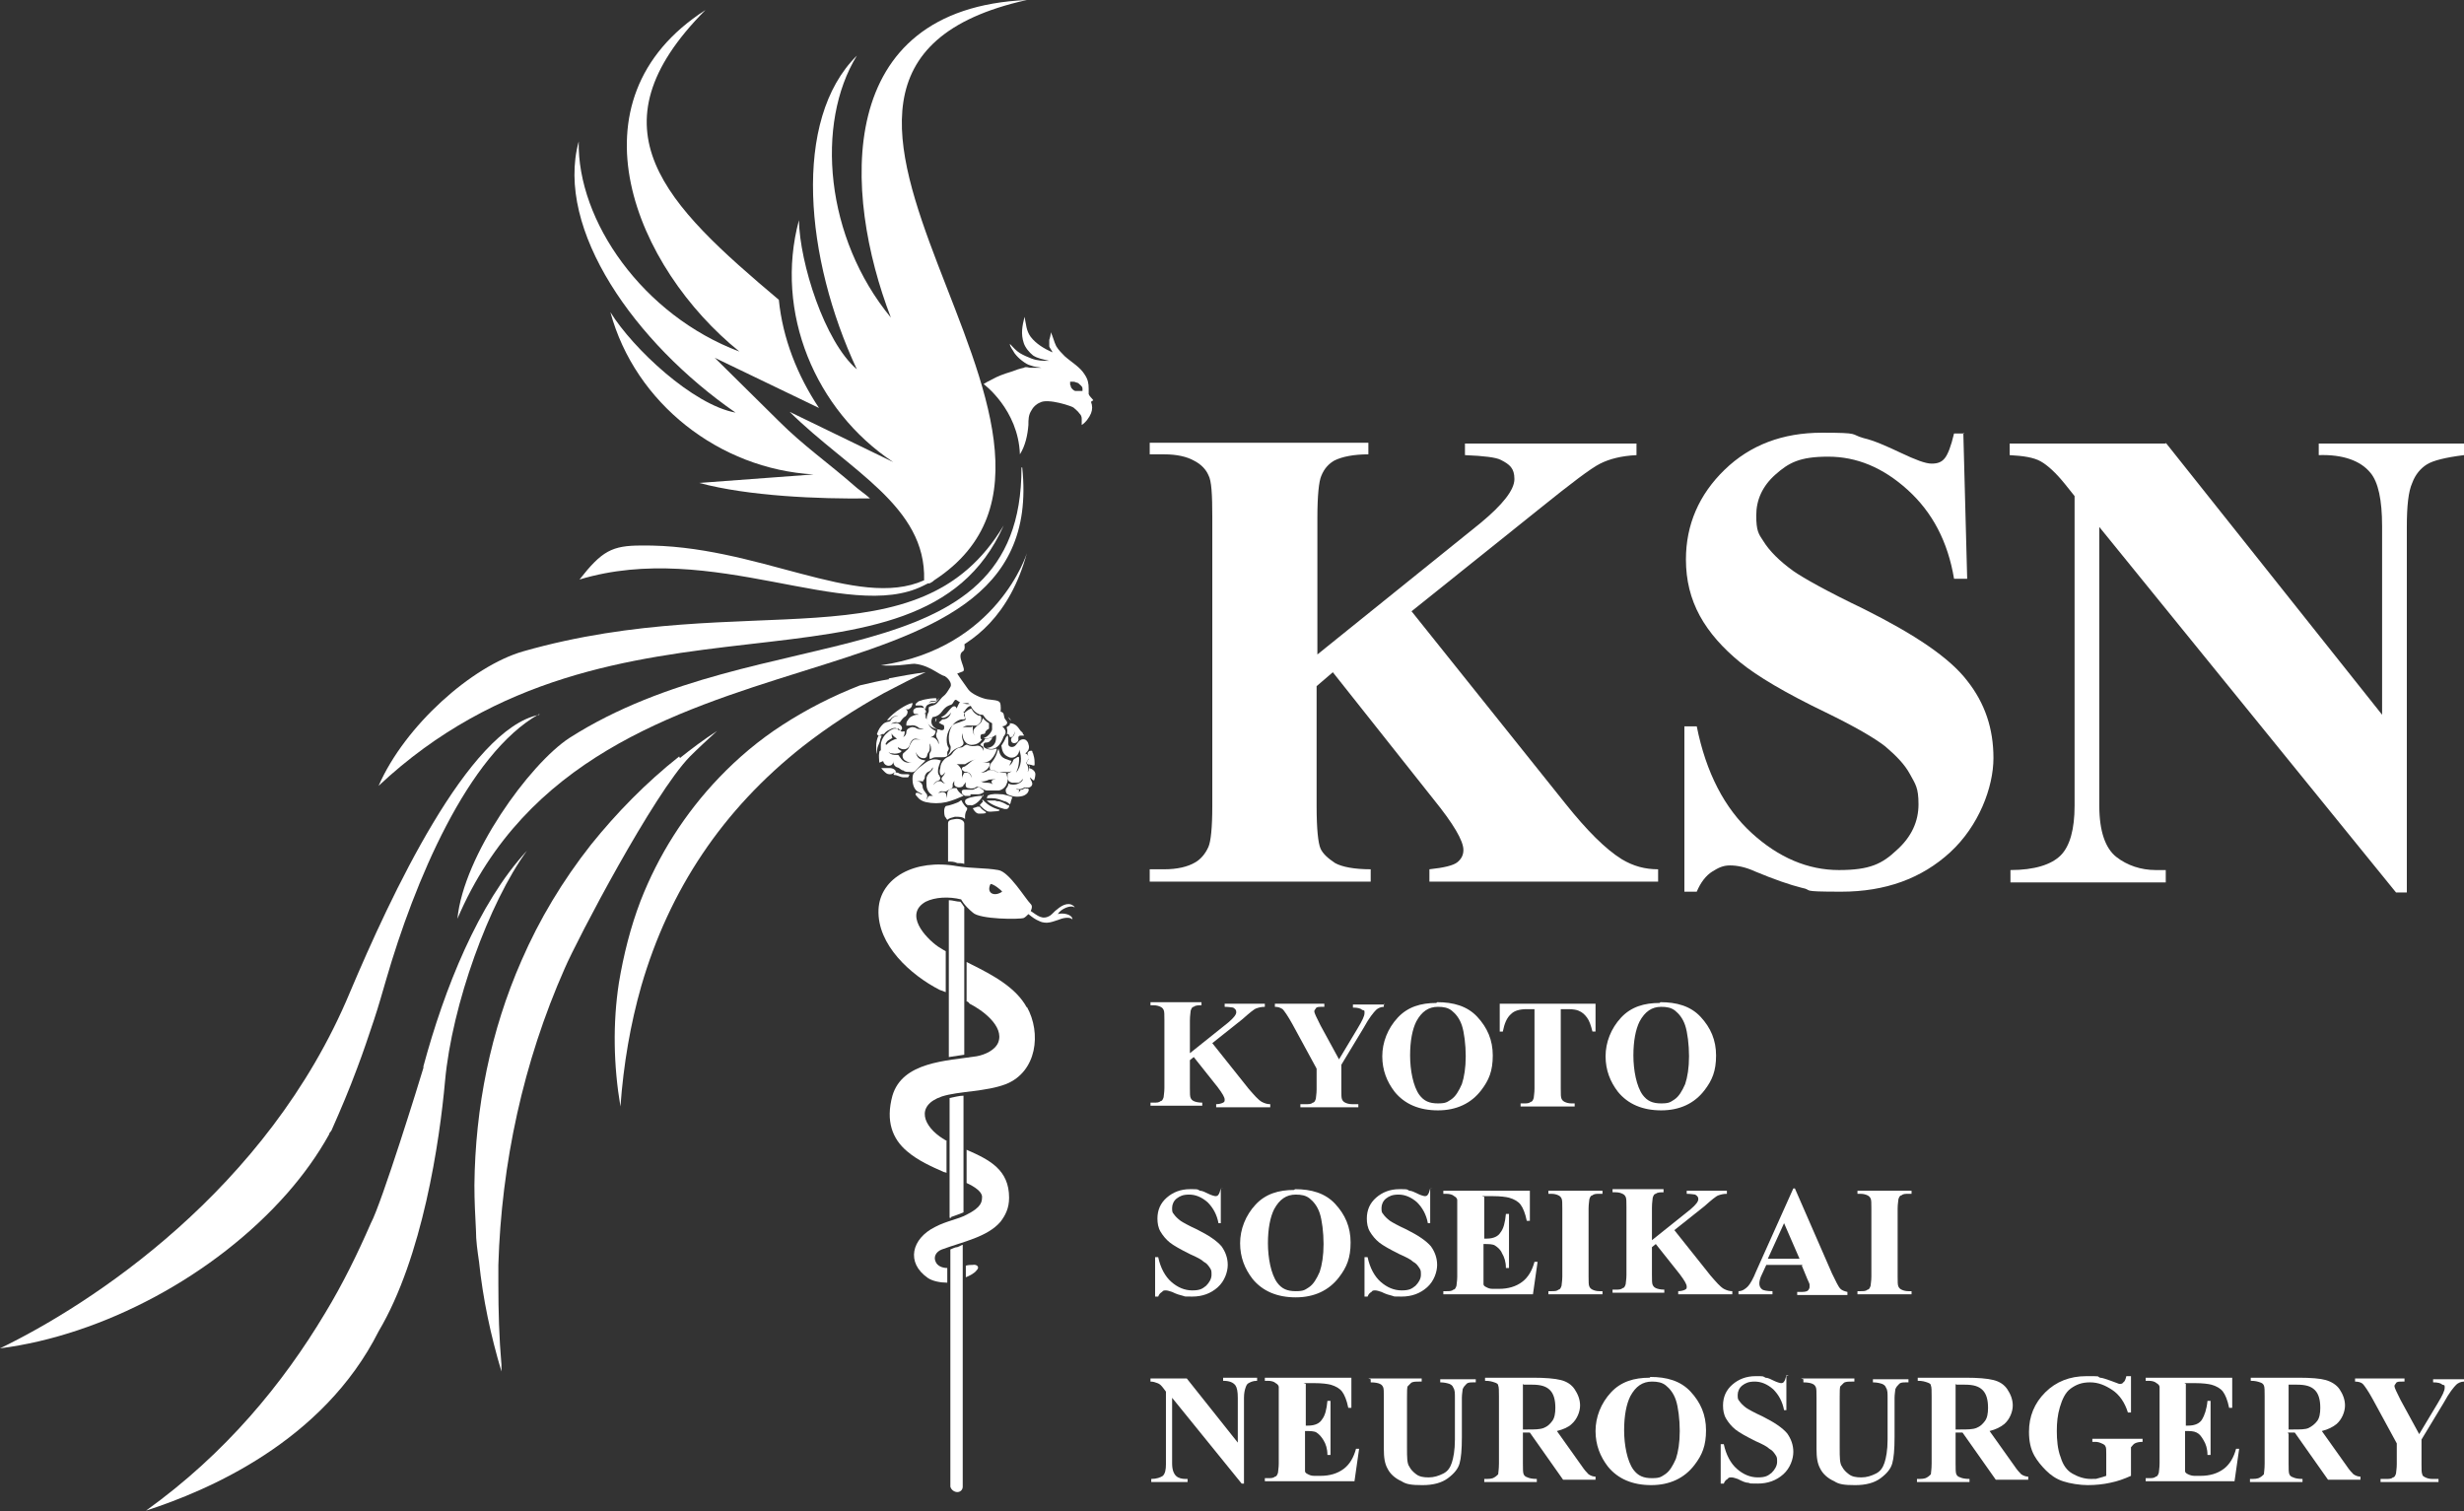 <?xml version="1.0" encoding="UTF-8"?>
<svg id="_レイヤー_2" xmlns="http://www.w3.org/2000/svg" version="1.1" viewBox="0 0 318.9 195.6">
  <rect x="0" y="0" width="318.9" height="195.6" fill="#333333" stroke="none"/>
  <!-- Generator: Adobe Illustrator 29.5.1, SVG Export Plug-In . SVG Version: 2.1.0 Build 141)  -->
  <defs>
    <style>
      .st0 {
        fill-rule: evenodd;
      }

      .st0, .st1 {
        fill: #fff;
      }
    </style>
  </defs>
  <g id="_レイヤー_1-2">
    <path class="st1" d="M182.6,79l20,25c2.8,3.5,5.2,5.9,7.3,7.2,1.5.9,3,1.3,4.7,1.3v1.6h-29.6v-1.6c1.9-.2,3.1-.5,3.6-.9s.8-.9.8-1.6c0-1.2-1.3-3.4-3.9-6.6l-13-16.4-2.1,1.8v15.5c0,3,.2,4.8.5,5.5.3.7,1,1.3,1.9,1.9.9.5,2.5.8,4.6.8v1.6h-28.6v-1.6h1.9c1.6,0,3-.3,4-.9.7-.4,1.3-1.1,1.7-2,.3-.7.5-2.4.5-5.3v-37.4c0-2.9-.1-4.7-.5-5.4-.3-.7-.9-1.4-1.9-1.9-.9-.5-2.2-.8-3.8-.8h-1.9v-1.5h28.3v1.5c-1.9,0-3.4.3-4.4.8-.7.4-1.3,1-1.7,2-.3.7-.5,2.5-.5,5.4v17.7l21.1-17c2.9-2.4,4.4-4.3,4.4-5.7s-.6-1.9-1.8-2.5c-.6-.3-2.1-.5-4.6-.6v-1.5h22.2v1.5c-2,.1-3.5.5-4.7,1.1s-3.7,2.5-7.8,5.8l-16.6,13.3h0Z"/>
    <path class="st1" d="M254.1,56l.5,18.9h-1.7c-.8-4.8-2.8-8.6-6-11.5-3.2-2.9-6.6-4.3-10.3-4.3s-5.1.8-6.8,2.3c-1.7,1.5-2.5,3.3-2.5,5.3s.3,2.4.9,3.3c.8,1.3,2.1,2.6,3.9,3.9,1.3.9,4.3,2.6,9.1,4.9,6.6,3.3,11.1,6.3,13.4,9.3,2.3,2.9,3.4,6.2,3.4,10s-1.9,8.8-5.6,12.2-8.4,5.1-14.1,5.1-3.5-.2-5.1-.5c-1.6-.4-3.6-1.1-6-2.1-1.3-.6-2.4-.8-3.3-.8s-1.5.3-2.3.8-1.5,1.4-2,2.6h-1.6v-21.4h1.6c1.2,6,3.6,10.6,7.1,13.8,3.5,3.2,7.3,4.8,11.3,4.8s5.6-.8,7.5-2.6c1.9-1.7,2.8-3.7,2.8-5.9s-.4-2.6-1.1-3.9c-.7-1.3-1.8-2.4-3.2-3.6-1.4-1.1-4-2.6-7.7-4.4-5.2-2.5-8.9-4.7-11.1-6.5s-4-3.8-5.2-6-1.8-4.6-1.8-7.3c0-4.5,1.7-8.4,5-11.6,3.3-3.2,7.5-4.8,12.6-4.8s3.6.2,5.4.7c1.3.3,2.9,1,4.8,1.9s3.2,1.4,4,1.4,1.3-.2,1.7-.7c.4-.5.8-1.5,1.2-3.2h1.3,0Z"/>
    <path class="st1" d="M280.3,57.3l28,35.2v-24.4c0-3.4-.5-5.7-1.5-6.9-1.3-1.6-3.6-2.4-6.7-2.3v-1.5h18.8v1.5c-2.4.3-4,.7-4.8,1.2-.8.5-1.5,1.3-1.9,2.4-.5,1.1-.7,3-.7,5.7v47.3h-1.4l-38.4-47.3v36.1c0,3.3.8,5.5,2.2,6.6s3.2,1.7,5.1,1.7h1.3v1.6h-20.1v-1.6c3.1,0,5.3-.7,6.5-1.9s1.8-3.4,1.8-6.4v-40.1l-1.2-1.5c-1.2-1.5-2.3-2.5-3.2-3-.9-.5-2.2-.7-4-.8v-1.5h20.2Z"/>
    <path class="st1" d="M156.9,135l4.7,5.9c.7.8,1.2,1.4,1.7,1.7.4.2.7.3,1.1.3v.4h-7v-.4c.4,0,.7-.1.9-.2s.2-.2.2-.4c0-.3-.3-.8-.9-1.6l-3.1-3.9-.5.4v3.6c0,.7,0,1.1.1,1.3s.2.3.4.4.6.2,1.1.2v.4h-6.7v-.4h.4c.4,0,.7,0,.9-.2.2,0,.3-.2.4-.5,0-.2.1-.6.1-1.2v-8.8c0-.7,0-1.1-.1-1.3s-.2-.3-.4-.4c-.2-.1-.5-.2-.9-.2h-.4v-.4h6.6v.4c-.4,0-.8,0-1,.2-.2,0-.3.2-.4.5,0,.2-.1.6-.1,1.3v4.2l5-4c.7-.6,1-1,1-1.3s-.1-.4-.4-.6c-.1,0-.5-.1-1.1-.1v-.4h5.2v.4c-.5,0-.8.1-1.1.2s-.9.6-1.8,1.4l-3.9,3.1h0Z"/>
    <path class="st1" d="M179.1,129.9v.4c-.4,0-.8.2-1,.4-.3.3-.9,1-1.6,2.3l-2.9,4.8v3.2c0,.7,0,1.1.1,1.3s.2.3.4.4c.2.1.5.2.9.2h.8v.4h-7.5v-.4h.7c.4,0,.7,0,.9-.2.2,0,.3-.2.4-.5,0-.2.1-.6.1-1.2v-2.7l-3.1-5.7c-.6-1.1-1.1-1.8-1.3-2-.3-.2-.6-.3-1-.3v-.4h6.4v.4h-.3c-.4,0-.7,0-.8.2s-.2.2-.2.4c0,.2.3.8.8,1.8l2.4,4.4,2.4-4c.6-1,.9-1.6.9-2s0-.3-.3-.4c-.2-.2-.6-.3-1.2-.3v-.4h4.1,0Z"/>
    <path class="st1" d="M186,129.7c2.1,0,3.9.5,5.2,1.9s2,3,2,5-.5,3.2-1.5,4.5c-1.3,1.7-3.2,2.6-5.6,2.6s-4.3-.8-5.6-2.4c-1-1.3-1.6-2.8-1.6-4.6s.7-3.6,2-5,3-1.9,5-1.9h0ZM186.1,130.3c-1.2,0-2.1.6-2.8,1.9-.5,1-.8,2.5-.8,4.4s.4,4,1.2,5.1c.6.8,1.3,1.1,2.4,1.1s1.2-.2,1.7-.5c.6-.4,1-1.1,1.4-2,.3-.9.5-2.1.5-3.6s-.2-3.1-.5-4-.8-1.5-1.3-1.9-1.1-.5-1.8-.5h0Z"/>
    <path class="st1" d="M206.5,129.9v3.6h-.4c-.2-.8-.4-1.4-.7-1.8-.3-.4-.6-.7-1.1-.9-.2-.1-.7-.2-1.3-.2h-1v10.3c0,.7,0,1.1.1,1.3s.2.3.4.4c.2.1.5.2.9.2h.4v.4h-7v-.4h.4c.4,0,.7,0,.9-.2.2,0,.3-.2.4-.5,0-.2.1-.6.1-1.2v-10.3h-1c-.9,0-1.6.2-2,.6-.6.5-.9,1.3-1.1,2.3h-.4v-3.6h12Z"/>
    <path class="st1" d="M214.9,129.7c2.1,0,3.9.5,5.2,1.9s2,3,2,5-.5,3.2-1.5,4.5c-1.3,1.7-3.2,2.6-5.6,2.6s-4.3-.8-5.6-2.4c-1-1.3-1.6-2.8-1.6-4.6s.7-3.6,2-5,3-1.9,5-1.9h0ZM215,130.3c-1.2,0-2.1.6-2.8,1.9-.5,1-.8,2.5-.8,4.4s.4,4,1.2,5.1c.6.8,1.3,1.1,2.4,1.1s1.2-.2,1.7-.5c.6-.4,1-1.1,1.4-2,.3-.9.5-2.1.5-3.6s-.2-3.1-.5-4-.8-1.5-1.3-1.9-1.1-.5-1.8-.5h0Z"/>
    <path class="st1" d="M158,153.8v4.5c.1,0-.3,0-.3,0-.2-1.1-.7-2-1.4-2.7-.8-.7-1.6-1-2.4-1s-1.2.2-1.6.5-.6.8-.6,1.2,0,.6.2.8c.2.3.5.6.9.9.3.2,1,.6,2.1,1.1,1.6.8,2.6,1.5,3.2,2.2.5.7.8,1.5.8,2.4s-.4,2.1-1.3,2.9c-.9.8-2,1.2-3.3,1.2s-.8,0-1.2-.1-.8-.2-1.4-.5c-.3-.1-.6-.2-.8-.2s-.4,0-.5.2c-.2.1-.4.3-.5.6h-.4v-5.1h.4c.3,1.4.9,2.5,1.7,3.2s1.7,1.1,2.7,1.1,1.3-.2,1.8-.6c.4-.4.7-.9.7-1.4s0-.6-.2-.9-.4-.6-.8-.8c-.3-.3-.9-.6-1.8-1-1.2-.6-2.1-1.1-2.6-1.5s-.9-.9-1.2-1.4-.4-1.1-.4-1.7c0-1.1.4-2,1.2-2.7s1.8-1.1,3-1.1.9,0,1.3.2c.3,0,.7.2,1.1.4.4.2.8.3.9.3s.3,0,.4-.2c.1-.1.2-.4.3-.8h.3,0Z"/>
    <path class="st1" d="M167.6,153.9c2.1,0,3.9.5,5.2,1.9s2,3,2,5-.5,3.2-1.5,4.5c-1.3,1.7-3.2,2.6-5.6,2.6s-4.3-.8-5.6-2.4c-1-1.3-1.6-2.8-1.6-4.6s.7-3.6,2-5,3-1.9,5-1.9h0ZM167.7,154.6c-1.2,0-2.1.6-2.8,1.9-.5,1-.8,2.5-.8,4.4s.4,4,1.2,5.1c.6.8,1.3,1.1,2.4,1.1s1.2-.2,1.7-.5c.6-.4,1-1.1,1.4-2,.3-.9.5-2.1.5-3.6s-.2-3.1-.5-4-.8-1.5-1.3-1.9-1.1-.5-1.8-.5h0Z"/>
    <path class="st1" d="M185.1,153.8v4.5c.1,0-.3,0-.3,0-.2-1.1-.7-2-1.4-2.7-.8-.7-1.6-1-2.4-1s-1.2.2-1.6.5-.6.8-.6,1.2,0,.6.2.8c.2.3.5.6.9.9.3.2,1,.6,2.1,1.1,1.6.8,2.6,1.5,3.2,2.2.5.7.8,1.5.8,2.4s-.4,2.1-1.3,2.9c-.9.8-2,1.2-3.3,1.2s-.8,0-1.2-.1-.8-.2-1.4-.5c-.3-.1-.6-.2-.8-.2s-.4,0-.5.2c-.2.1-.4.3-.5.6h-.4v-5.1h.4c.3,1.4.9,2.5,1.7,3.2s1.7,1.1,2.7,1.1,1.3-.2,1.8-.6c.4-.4.7-.9.7-1.4s0-.6-.2-.9-.4-.6-.8-.8c-.3-.3-.9-.6-1.8-1-1.2-.6-2.1-1.1-2.6-1.5s-.9-.9-1.2-1.4-.4-1.1-.4-1.7c0-1.1.4-2,1.2-2.7s1.8-1.1,3-1.1.9,0,1.3.2c.3,0,.7.2,1.1.4.4.2.8.3.9.3s.3,0,.4-.2c.1-.1.2-.4.3-.8h.3,0Z"/>
    <path class="st1" d="M192.1,154.9v5.4h.3c.9,0,1.5-.3,1.8-.8.4-.5.6-1.3.7-2.4h.4v7h-.4c0-.8-.2-1.4-.5-1.9-.2-.5-.6-.8-.9-1s-.8-.2-1.5-.2v3.8c0,.7,0,1.2,0,1.4s.2.3.4.4c.2.1.4.2.8.2h.8c1.2,0,2.2-.3,3-.9s1.3-1.5,1.6-2.6h.4l-.6,4.2h-11.6v-.4h.4c.4,0,.7,0,.9-.2.2,0,.3-.2.4-.5,0-.2.1-.6.1-1.2v-8.8c0-.6,0-1,0-1.1,0-.2-.2-.4-.4-.5-.2-.2-.6-.3-1-.3h-.4v-.4h11.2v3.9h-.4c-.2-1-.5-1.7-.8-2.1s-.8-.7-1.5-.9c-.4-.1-1.1-.2-2.1-.2h-1.4Z"/>
    <path class="st1" d="M207.4,167.1v.4h-7v-.4h.4c.4,0,.7,0,.9-.2.2,0,.3-.2.4-.5,0-.2.1-.6.1-1.2v-8.8c0-.7,0-1.1-.1-1.3s-.2-.3-.4-.4c-.2-.1-.5-.2-.9-.2h-.4v-.4h7v.4h-.4c-.4,0-.7,0-.9.2-.2,0-.3.2-.4.5,0,.2-.1.6-.1,1.2v8.8c0,.7,0,1.1.1,1.3s.2.3.4.4c.2.1.5.2.9.2h.4Z"/>
    <path class="st1" d="M216.7,159.2l4.7,5.9c.7.8,1.2,1.4,1.7,1.7.4.2.7.3,1.1.3v.4h-7v-.4c.4,0,.7-.1.9-.2s.2-.2.2-.4c0-.3-.3-.8-.9-1.6l-3.1-3.9-.5.4v3.6c0,.7,0,1.1.1,1.3s.2.3.4.4.6.2,1.1.2v.4h-6.7v-.4h.4c.4,0,.7,0,.9-.2.2,0,.3-.2.4-.5,0-.2.1-.6.1-1.2v-8.8c0-.7,0-1.1-.1-1.3s-.2-.3-.4-.4c-.2-.1-.5-.2-.9-.2h-.4v-.4h6.6v.4c-.4,0-.8,0-1,.2-.2,0-.3.2-.4.5,0,.2-.1.6-.1,1.3v4.2l5-4c.7-.6,1-1,1-1.3s-.1-.4-.4-.6c-.1,0-.5-.1-1.1-.1v-.4h5.2v.4c-.5,0-.8.1-1.1.2s-.9.6-1.8,1.4l-3.9,3.1h0Z"/>
    <path class="st1" d="M233.3,163.7h-4.7l-.6,1.3c-.2.4-.3.8-.3,1.1s.1.6.4.8c.2.1.6.2,1.3.2v.4h-4.4v-.4c.5,0,.9-.3,1.2-.6s.7-1,1.1-2l4.8-10.7h.2l4.8,11c.5,1,.8,1.7,1.1,2,.2.2.5.3.9.4v.4h-6.5v-.4h.3c.5,0,.9,0,1.1-.2.1-.1.2-.3.2-.4s0-.2,0-.4c0,0-.1-.3-.3-.7l-.7-1.7h0ZM232.9,162.9l-2-4.6-2.1,4.6h4Z"/>
    <path class="st1" d="M247.4,167.1v.4h-7v-.4h.4c.4,0,.7,0,.9-.2.2,0,.3-.2.4-.5,0-.2.1-.6.1-1.2v-8.8c0-.7,0-1.1-.1-1.3s-.2-.3-.4-.4c-.2-.1-.5-.2-.9-.2h-.4v-.4h7v.4h-.4c-.4,0-.7,0-.9.2-.2,0-.3.2-.4.5,0,.2-.1.6-.1,1.2v8.8c0,.7,0,1.1.1,1.3s.2.3.4.4c.2.1.5.2.9.2h.4Z"/>
    <path class="st1" d="M153.6,178.4l6.6,8.3v-5.8c0-.8-.1-1.3-.3-1.6-.3-.4-.8-.6-1.6-.6v-.4h4.4v.4c-.6,0-.9.2-1.1.3-.2.1-.3.3-.4.6s-.2.7-.2,1.3v11.1h-.3l-9-11.1v8.5c0,.8.2,1.3.5,1.6s.8.4,1.2.4h.3v.4h-4.7v-.4c.7,0,1.2-.2,1.5-.4.3-.3.4-.8.4-1.5v-9.4l-.3-.4c-.3-.4-.5-.6-.8-.7s-.5-.2-.9-.2v-.4h4.7,0Z"/>
    <path class="st1" d="M169,179.1v5.4h.3c.9,0,1.5-.3,1.8-.8.4-.5.6-1.3.7-2.4h.4v7h-.4c0-.8-.2-1.4-.5-1.9s-.6-.8-.9-1-.8-.2-1.5-.2v3.8c0,.7,0,1.2,0,1.4s.2.3.4.4c.2.1.4.2.8.2h.8c1.2,0,2.2-.3,3-.9s1.3-1.5,1.6-2.6h.4l-.6,4.2h-11.6v-.4h.4c.4,0,.7,0,.9-.2.2,0,.3-.2.4-.5,0-.2.1-.6.1-1.2v-8.8c0-.6,0-1,0-1.1,0-.2-.2-.4-.4-.5-.2-.2-.6-.3-1-.3h-.4v-.4h11.2v3.9h-.4c-.2-1-.5-1.7-.8-2.1s-.8-.7-1.5-.9c-.4-.1-1.1-.2-2.1-.2h-1.4Z"/>
    <path class="st1" d="M177.1,178.4h6.9v.4h-.3c-.5,0-.9,0-1.1.2s-.3.3-.4.4-.1.7-.1,1.4v6.6c0,1.2,0,2,.3,2.4.2.4.5.7.9,1s.9.4,1.6.4,1.3-.2,1.9-.5.9-.8,1.1-1.4.4-1.6.4-3v-5.4c0-.6,0-1-.2-1.3-.1-.3-.3-.4-.5-.5-.3-.1-.7-.2-1.2-.2v-.4h4.6v.4h-.3c-.4,0-.7,0-.9.2s-.4.4-.5.7c0,.2-.1.6-.1,1.1v5.1c0,1.6-.1,2.7-.3,3.4-.2.7-.7,1.3-1.5,1.9-.8.6-1.9.9-3.3.9s-2.1-.1-2.7-.5c-.9-.4-1.5-1-1.8-1.6-.4-.7-.5-1.5-.5-2.6v-6.6c0-.8,0-1.2-.1-1.4s-.2-.3-.4-.4-.6-.2-1.2-.2v-.4h0Z"/>
    <path class="st1" d="M197.1,185.6v3.8c0,.7,0,1.2.1,1.4s.2.3.5.4c.2.1.6.2,1.2.2v.4h-6.8v-.4c.6,0,1,0,1.3-.2.2-.1.4-.3.5-.4,0-.2.1-.6.1-1.4v-8.7c0-.7,0-1.2-.1-1.4,0-.2-.2-.3-.5-.4s-.6-.2-1.2-.2v-.4h6.2c1.6,0,2.8.1,3.6.3s1.4.6,1.8,1.2.7,1.3.7,2.1-.4,1.8-1.1,2.4c-.4.4-1.1.7-1.9.9l3.2,4.5c.4.6.7.9.9,1.1.3.2.6.3.9.3v.4h-4.2l-4.3-6.1h-.9ZM197.1,179.1v5.9h.6c.9,0,1.6,0,2.1-.2s.8-.5,1.1-.9c.3-.4.4-1,.4-1.7,0-1-.2-1.8-.7-2.3-.5-.5-1.2-.7-2.3-.7h-1.1Z"/>
    <path class="st1" d="M213.6,178.2c2.1,0,3.9.5,5.2,1.9s2,3,2,5-.5,3.2-1.5,4.5c-1.3,1.7-3.2,2.6-5.6,2.6s-4.3-.8-5.6-2.4c-1-1.3-1.6-2.8-1.6-4.6s.7-3.6,2-5,3-1.9,5-1.9h0ZM213.8,178.8c-1.2,0-2.1.6-2.8,1.9-.5,1-.8,2.5-.8,4.4s.4,4,1.2,5.1c.6.8,1.3,1.1,2.4,1.1s1.2-.2,1.7-.5c.6-.4,1-1.1,1.4-2,.3-.9.5-2.1.5-3.6s-.2-3.1-.5-4-.8-1.5-1.3-1.9-1.1-.5-1.8-.5h0Z"/>
    <path class="st1" d="M231.2,178.1v4.4c.1,0-.3,0-.3,0-.2-1.1-.7-2-1.4-2.7-.8-.7-1.6-1-2.4-1s-1.2.2-1.6.5-.6.8-.6,1.2,0,.6.2.8c.2.3.5.6.9.9.3.2,1,.6,2.1,1.1,1.6.8,2.6,1.5,3.2,2.2.5.7.8,1.5.8,2.4s-.4,2.1-1.3,2.9-2,1.2-3.3,1.2-.8,0-1.2-.1c-.4,0-.8-.2-1.4-.5-.3-.1-.6-.2-.8-.2s-.4,0-.5.2c-.2.1-.4.3-.5.6h-.4v-5.1h.4c.3,1.4.9,2.5,1.7,3.2s1.7,1.1,2.7,1.1,1.3-.2,1.8-.6c.4-.4.7-.9.7-1.4s0-.6-.2-.9-.4-.6-.8-.8c-.3-.3-.9-.6-1.8-1-1.2-.6-2.1-1.1-2.6-1.5s-.9-.9-1.2-1.4-.4-1.1-.4-1.7c0-1.1.4-2,1.2-2.7s1.8-1.1,3-1.1.9,0,1.3.2c.3,0,.7.2,1.1.4.4.2.8.3.9.3s.3,0,.4-.2c.1-.1.2-.4.3-.8h.3,0Z"/>
    <path class="st1" d="M233.1,178.4h6.9v.4h-.3c-.5,0-.9,0-1.1.2s-.3.3-.4.4-.1.7-.1,1.4v6.6c0,1.2,0,2,.3,2.4.2.4.5.7.9,1s.9.4,1.6.4,1.3-.2,1.9-.5.9-.8,1.1-1.4.4-1.6.4-3v-5.4c0-.6,0-1-.2-1.3-.1-.3-.3-.4-.5-.5-.3-.1-.7-.2-1.2-.2v-.4h4.6v.4h-.3c-.4,0-.7,0-.9.2s-.4.4-.5.7c0,.2-.1.6-.1,1.1v5.1c0,1.6-.1,2.7-.3,3.4-.2.7-.7,1.3-1.5,1.9-.8.6-1.9.9-3.3.9s-2.1-.1-2.7-.5c-.9-.4-1.5-1-1.8-1.6-.4-.7-.5-1.5-.5-2.6v-6.6c0-.8,0-1.2-.1-1.4s-.2-.3-.4-.4-.6-.2-1.2-.2v-.4h0Z"/>
    <path class="st1" d="M253.1,185.6v3.8c0,.7,0,1.2.1,1.4s.2.3.5.4c.2.1.6.2,1.2.2v.4h-6.8v-.4c.6,0,1,0,1.3-.2.2-.1.4-.3.5-.4,0-.2.1-.6.1-1.4v-8.7c0-.7,0-1.2-.1-1.4,0-.2-.2-.3-.5-.4s-.6-.2-1.2-.2v-.4h6.2c1.6,0,2.8.1,3.6.3s1.4.6,1.8,1.2.7,1.3.7,2.1-.4,1.8-1.1,2.4c-.5.4-1.1.7-1.9.9l3.2,4.5c.4.6.7.9.9,1.1.3.2.6.3.9.3v.4h-4.2l-4.3-6.1h-.9ZM253.1,179.1v5.9h.6c.9,0,1.6,0,2.1-.2s.8-.5,1.1-.9c.3-.4.4-1,.4-1.7,0-1-.2-1.8-.7-2.3-.5-.5-1.2-.7-2.3-.7h-1.1Z"/>
    <path class="st1" d="M275.8,178.1v4.7h-.4c-.4-1.3-1.1-2.3-2-2.9s-1.8-1-2.9-1-1.8.3-2.5.8-1.1,1.4-1.4,2.4c-.3,1-.4,2-.4,3.1s.1,2.4.5,3.4c.3,1,.8,1.7,1.5,2.1.7.4,1.5.7,2.4.7s.6,0,1-.1.7-.2,1-.3v-2.8c0-.5,0-.9-.1-1,0-.1-.2-.3-.5-.4-.2-.1-.5-.2-.8-.2h-.4v-.4h6.5v.4c-.5,0-.8.1-1,.2s-.3.3-.5.5c0,.1,0,.4,0,.9v2.8c-.9.4-1.7.7-2.7.9-.9.2-1.9.3-2.9.3s-2.3-.2-3.2-.5-1.6-.8-2.2-1.4-1.1-1.2-1.5-1.9c-.5-.9-.7-1.9-.7-3.1,0-2,.7-3.7,2.1-5.1s3.2-2.1,5.3-2.1,1.3,0,1.8.2c.3,0,.8.2,1.4.4s1,.4,1.1.4c.2,0,.4,0,.5-.2.2-.1.3-.4.4-.8h.4Z"/>
    <path class="st1" d="M282.9,179.1v5.4h.3c.9,0,1.5-.3,1.8-.8s.6-1.3.7-2.4h.4v7h-.4c0-.8-.2-1.4-.5-1.9s-.5-.8-.9-1-.8-.2-1.5-.2v3.8c0,.7,0,1.2,0,1.4s.2.3.4.4c.2.1.5.2.8.2h.8c1.2,0,2.2-.3,3-.9s1.3-1.5,1.6-2.6h.4l-.6,4.2h-11.5v-.4h.4c.4,0,.7,0,.9-.2.2,0,.3-.2.4-.5,0-.2.1-.6.1-1.2v-8.8c0-.6,0-1,0-1.1,0-.2-.2-.4-.4-.5-.2-.2-.6-.3-1-.3h-.4v-.4h11.2v3.9h-.4c-.2-1-.5-1.7-.8-2.1s-.8-.7-1.5-.9c-.4-.1-1.1-.2-2.1-.2h-1.4Z"/>
    <path class="st1" d="M296.2,185.6v3.8c0,.7,0,1.2.1,1.4s.2.3.5.4c.2.1.6.2,1.2.2v.4h-6.8v-.4c.6,0,1,0,1.3-.2.2-.1.4-.3.5-.4,0-.2.1-.6.1-1.4v-8.7c0-.7,0-1.2-.1-1.4s-.2-.3-.5-.4-.6-.2-1.2-.2v-.4h6.2c1.6,0,2.8.1,3.5.3s1.4.6,1.8,1.2.7,1.3.7,2.1-.4,1.8-1.1,2.4c-.5.4-1.1.7-1.9.9l3.2,4.5c.4.6.7.9.9,1.1.3.2.6.3.9.3v.4h-4.2l-4.3-6.1h-.9,0ZM296.2,179.1v5.9h.6c.9,0,1.6,0,2-.2s.8-.5,1.1-.9.4-1,.4-1.7c0-1-.2-1.8-.7-2.3-.5-.5-1.2-.7-2.3-.7h-1.1Z"/>
    <path class="st1" d="M318.9,178.4v.4c-.4,0-.8.2-1,.4-.3.3-.9,1-1.6,2.3l-2.9,4.8v3.2c0,.7,0,1.1.1,1.3,0,.2.2.3.4.4.2.1.5.2.9.2h.8v.4h-7.5v-.4h.7c.4,0,.7,0,.9-.2.2,0,.3-.2.4-.5,0-.2.1-.6.1-1.2v-2.7l-3.1-5.7c-.6-1.1-1.1-1.8-1.3-2s-.6-.3-1-.3v-.4h6.4v.4h-.3c-.4,0-.7,0-.8.2s-.2.2-.2.4c0,.2.3.8.8,1.8l2.4,4.4,2.4-4c.6-1,.9-1.6.9-2s0-.3-.3-.4c-.2-.2-.6-.3-1.2-.3v-.4h4.1,0Z"/>
    <path class="st0" d="M120.3,75.5c.2-.1.4-.2.6-.4,28.1-18.3-30.8-65.6,12-75.1-25.1,1.1-23.8,25-17.6,41.1-8.5-10.3-9.8-25.1-4.4-33.9-8.4,8.3-6.7,26.3,0,40.6-4.2-3.6-7.4-13.8-7.5-19.3-3.2,11.9,2.1,24.6,12.2,31.3l-13.4-6.5c7.7,7.6,17.7,12.2,17.4,21.8-8.7,3.9-21.7-4.7-36.6-4.5-3.8,0-5.1.7-8,4.4,17.2-5.2,34.7,5.7,44.5.8,0,0,.4-.2.6-.3h0Z"/>
    <path class="st0" d="M100.8,38.8c-14.6-12.3-24.8-22.1-9.5-37.5-18.2,11.7-9,33.4,4.4,44.2-12.5-4.7-21-16.9-20.8-27.2-3.1,11.4,7.3,26.1,20.3,35.1-5.5-1-13.3-8.3-16.2-13,3.2,11.8,14.1,20.3,26.3,21l-14.8,1.1c6.3,1.7,15.4,2.1,22.1,2-.4-.4-1.7-1.3-2.1-1.7-3.2-2.8-6.6-5.2-9.6-8.2l-8.4-8.3,13.5,6.5c-2.8-4.2-4.7-9-5.2-14h0Z"/>
    <path class="st0" d="M129.9,68c-11,24.8-50.3,5-80.9,33.7,3.4-7.8,12.1-15.5,18.7-17.4,29.1-8.3,51.2,2.1,62.2-16.3h0Z"/>
    <path class="st0" d="M132.3,60.5c3.6,34-55.4,17-73.1,58.4.8-8.2,9.3-20,14.5-23.4,24.9-15.9,58.6-7,58.5-35Z"/>
    <path class="st1" d="M54.8,138.2c-.5,1.7-5.4,17.5-6.8,20.1-1.7,3.9-3.6,7.8-5.9,11.6-5.5,9.2-12.9,18.2-23.2,25.6,8-2.6,22.9-8.9,30.1-23.2,5.7-9.6,7.9-24.6,8.6-32.4.9-9.9,5.7-23.1,10.6-29.8-6.3,6.8-10.7,17.9-13.4,27.9Z"/>
    <path class="st1" d="M69.8,92.5c-9.2,1.8-19.3,23.6-24.5,35.9C34.6,154.1,11.6,168.9,0,174.5c13.3-1.7,27.8-9.4,37.2-20.1,2.1-2.4,3.9-4.9,5.4-7.6,0-.2.2-.3.3-.5,1.2-2.7,2.3-5.3,3.3-8h0c.8-2.1,1.5-4.2,2.2-6.3.6-1.8,1.1-3.6,1.6-5.3,3.6-12.4,10.5-29.1,19.8-34.3h0Z"/>
    <path class="st1" d="M87.9,97.9c-4.3,3.4-8.1,7.3-11.4,11.4-3.7,4.7-6.7,9.7-9,15-4,9.1-6,19-6.1,29.1,0,2,.1,3.9.2,5.8,0,1.4.2,2.7.4,4.1.5,4.8,1.5,9.5,2.9,14.2,0-.3,0-.6,0-.9-.3-3.4-.4-6.9-.4-10.4,0-.8,0-1.7,0-2.5.4-13.1,3.2-26.2,8.6-38.4,1.6-3.7,11.5-22.6,16.2-27.4,1.1-1.1,2.3-2.2,3.5-3.3-1.7,1.1-3.3,2.3-4.8,3.5Z"/>
    <path class="st1" d="M115.1,87.9c-1.3.2-2.5.5-3.8.8-3.6,1.4-6.9,3.1-10,5.1-3.1,2-5.8,4.3-8.2,6.8-4.5,4.7-7.9,10.1-10.2,16,0,0,0,0,0,0-1.3,3.4-2.2,7-2.8,10.6-.8,5.2-.7,10.7.2,16,.4-5.5,1.3-10.7,2.7-15.6,3.6-12.4,10.5-22.8,20.9-31,3.2-2.5,6.7-4.8,10.5-6.9,1-.5,1.9-1,2.9-1.5.8-.4,1.6-.8,2.5-1.2-1.6.2-3.2.5-4.8.8Z"/>
    <path class="st1" d="M141.5,51.8c-.2-.3-.5-.5-.6-.8,0-.2,0-.5,0-.7,0-.7-.1-1.2-.5-1.8-.6-1-1.7-1.6-2.6-2.4-.4-.4-.8-.8-1.1-1.3-.3-.6-.4-1.2-.7-1.8,0,.3-.1.7-.2,1,0,.3,0,.5,0,.8,0,.2.4.6.4.8-1.1-.5-2.1-1.1-2.8-2-.6-.8-.6-1.7-.8-2.6-.3,1.2-.5,2.2-.1,3.4.2.6.7,1.2,1.2,1.6.6.4,1.3.5,2.1.7-.8,0-1.5,0-2.3-.3-.5-.2-1-.4-1.5-.7-.5-.3-.9-.8-1.3-1.2,0,.4.4.8.6,1.2.3.4.6.7,1,1,.4.3.7.5,1.1.6.5.2,1,.2,1.4.3-.4,0-1,0-1.4,0-.3,0-.6-.2-.9,0-.5.1-1.1.3-1.6.5-1,.3-1.8.6-2.5,1-.4.2-.8.4-1.1.6,0,0,4.5,3.3,4.7,9.1h0c.7-1.1,1-2.5,1.1-3.8,0-.7,0-1.3.4-1.9.2-.4.6-.8,1.1-1,1-.6,4.3.5,4.4.7.2.2.5.4.7.7.2.2.3.4.3.7,0,.3,0,.5,0,.8.5-.3,1-1,1.2-1.5.2-.5.2-1,0-1.5h0ZM140.1,50.6s0,0,0,0c-.1,0-.2,0-.4,0-.2,0-.3,0-.5,0-.2,0-.5-.3-.6-.5,0,0,0-.2-.1-.3,0,0,0-.1,0-.2,0,0,0-.1,0-.2,0,0,.1,0,.2,0,0,0,.1,0,.2,0,.1,0,.2,0,.4.1.2,0,.4.2.6.4.1.1.2.2.2.4,0,0,0,.1,0,.2h0Z"/>
    <path class="st0" d="M121.6,86.3s.6,1.2.8,1.3.9.8.6,1.3-.6,1-.9,1.2-.7.9-1.1,1.1-.8.2-.8.4,0,.5,0,.5c0,0-1.1,1.8,1.2,2.3,0,0-1.3-.4-.7-1.6,0,0,.7,0,1.2-.7s.9-.8,1.2-.9.4-.8.7-.6.6.5,1.2.4.6.4.9.8.8.7,1.1.7.2,0,.5.4.9.7.9.7c0,0,0,.6,0,.8s-.5,1-1.1,1.1c0,0,.7.3,1.6-.4,0,0,.3,1.6-1.2,1.7,0,0,1.4.8,2.2-1.5,0,0,.4-.4.2-.8s-.4-.5-.4-.5c0,0,.4,0,.6-.3s-.2-.5-.3-.8,0-.7-.5-.8c0,0,.1-.9-.1-1.2s-.9-.3-1.6-.4-2.1-.7-2.5-1.3-1.7-2.3-1.9-2.9-.6-.9-1.9.1h0Z"/>
    <path class="st1" d="M132.9,71.6s-3.8,12.3-18.9,14.5c0,0,14.5,1.6,18.9-14.5Z"/>
    <path class="st1" d="M117.5,85.9c2.5-.2,4,1.5,4.8,1.6s1.7-.4,2.3-.6-.9-2,0-2.6c.4-.2.2-1,.2-1l-7.3,2.6h0Z"/>
    <path class="st1" d="M133.2,97.2c.1,0,.3-.1.4,0,0,0,0,.2.1.3.1.4.2.6.2,1.2,0,0,0,.2,0,.3,0,.1-.2.1-.4,0-.3-.1-.5,0-.6-.2,0-.2.1-.4.2-.5,0-.2,0-.5-.1-.7,0,0,0-.1,0-.2,0,0,.1-.1.2-.2h0ZM127,92.8h0c0,0-.1,0-.2,0,0,0,.2,0,.3,0h0s0,0,0,0ZM130.5,95c.1.1.2.3.2.4,0,0,0,0,.1,0,.2,0,.3-.1.4-.3.1-.2.1-.4,0-.6.2.4.1.7-.2.9h0c-.2.2-.2.5,0,.7.3.2.7,0,.8-.3,0,0,0-.2,0-.3,0-.3.2-.3.4-.3s.1,0,.2,0c.2,0,.2,0,0-.2,0-.2-.2-.3-.3-.4-.3-.4-.6-1-1.4-1,0,0,0,0,0,.2-.1.1-.2.2-.4.3,0,0,0,0,0,.1.1.3.1.6,0,.8h0ZM119.7,92.7c0-.3.1-.5.2-.6,0,0,0-.2,0-.2,0,.2-.2.3-.2.5,0,.2,0,.3,0,.4h0ZM114.2,95c.1,0,.2,0,.2,0,.3-.4.6-.5,1-.7.3-.1.6-.2.9.2,0,0,0,0,0,0,0,0,.2,0,.3,0,.2-.1.2-.4,0-.6-.2-.2-.4-.4-.7-.3-.2,0-.3,0-.6.1.3-.2.6-.3.9-.2.2,0,.3,0,.4-.2.2-.3.4-.5.6-.6.3-.3.4-.8,0-.9.2,0,.3,0,.4,0,.5-.3.4-.5.5-.7,0,0,0-.2-.1-.1-.6.1-2.3,1.1-3.2,2.2,0,0,.2,0,.2,0,.2,0,.3-.2.4-.3.2-.2.6-.3.9-.3-.5.1-.8.2-1,.6,0,.1-.2.2-.3.2-.1,0-.5.1-.7.3-.4.4-.6.7-.8,1.3,0,.1.2.2.3.2h0ZM121,93.4c.2,0,.2-.2.2-.4,0,0,0,0-.1,0,0,.1,0,.2,0,.3h0ZM114.2,95.2c0,0-.2,0-.3,0,0,0-.1,0-.2,0-.2.4-.3.9-.3,1.3s0,.8.1,1.1c0,0,0,0,0-.1,0-.9.2-1,.4-1.6,0-.3.2-.5.2-.7h0ZM130.8,93.2h0c0-.1-.2-.3-.2-.3,0,0,0,0-.1-.1,0,0,0,0,.1.2,0,0,.2.2.2.3h0ZM124.7,92.7c0,0,.2.1.2.2.1.1.1.2,0,.3-.2.1-.6.2-.8.3-.3.1-.8.2-1.1.7-.7,1-.5,2.3-.2,2.6,0,0,0,0,0,.1,0,.2-.2.3-.2.5,0,0,0,.3,0,.4,0,0,.3-.2.4-.3.5-.7,1.3-.8,1.4-.9.3-.2.4-.4.2-.8,0-.1-.2-.5,0-.9-.1.7.4,1.5,1.1,1.5.7,0,1.1-.3,1.4-.7,0,0,0,0,0,0-.2,0-.2-.2-.2-.4s.1-.3.3-.3c0,0,.2,0,.3-.1,0-.3.3-.5.5-.6,0-.2,0-.5,0-.7-.2-.1-.6-.4-.8-.7,0,0,0,0,0,0,0,0,0,0,0,.1-.2.3,0,.4-.7.9-.3.3-.6.5-.5.9,0,0,0,.2.2.4-.2-.2-.3-.3-.3-.9s0-.2-.2-.2c-.3,0-.6,0-.8,0-.1,0-.2,0-.3.1,0-.1.4-.3.6-.3.3,0,.6,0,.8,0,.2,0,.3,0,.4,0,.3-.2.6-.4.6-.9,0-.2,0-.3-.2-.4,0,0,0,0-.1,0,0,0,0,0-.1,0,0,0,0,0,0,0h0c-.3-.2-.5-.3-.7-.6,0,0-.1-.2-.2-.3h0c-.3.1-.6.3-.8.5-.2.2-.2.4,0,.6h0ZM118.7,91.3c.2,0,.3,0,.5,0,.2,0,.4.2.4.4,0,0,0,0,.2,0h0c0-.5.5-.6.8-.7,0,0,.2,0,.3,0,.2,0,.5-.4.7-.7,0,0-.2.2-.3.3-.2.2-.3.2-.5.2-.2,0-.4,0-.6.2.2-.3.3-.3.7-.3s.2,0,.3-.2c0,0,0-.1,0-.1-.1-.1-.6,0-.8,0-.5.1-.8.1-1.3.3-.2,0-.4.2-.6.4,0,0,0,.2,0,.2,0,0,.1,0,.2,0h0ZM124.7,103c0,0,0,0,0,0-.7.3-1.4.6-2.2.8-.9.2-1.8.2-2.7,0-.4-.1-.8-.3-1.1-.7s-.2-.2-.2-.3c0-.1,0-.2.2-.2s.3.1.5.2c0,0,.2,0,.2,0-.2-.1-.5-.3-.7-.4-.5-.4-.6-1.1-.6-1.6s.1-.7.3-.9c.4-.5.9-.8,1.4-1.2.7-.5,1.3-.5,1.9-.3.1,0,.1,0,0,.2,0,.1-.3.6-.3,1.2,0,.2,0,.4.2.6,0,0,0,.2.1.2,0,.2,0,.3-.2.4-.6.2-.7.6-.7.6.2-.3.4-.4.6-.5,0,0,.1,0,.2,0,.1,0,.2,0,.3.1.1.1.3.2.5.2-.2,0-.3-.2-.4-.3-.2-.2-.2-.4,0-.6.2-.2.3-.4.3-.6,0,.1-.2.3-.2.3-.2.2-.3.2-.4,0s-.1-.5,0-.8c0-.4.2-.8.5-1.1,0,0,.2-.2.4-.3.5-.2.6-.4.8-.7.7-.8,1-.4,1.3-.7.1-.1.4-.3.5-.2.4.2.8.2,1.3.1.4,0,.7.3.8.7,0,0,0,0,0,0,0-.4,0-.6-.3-.7-.2-.1-.1-.2,0-.3.3-.2.4-.4.5-.6.2,0,.6,0,.9-.2,0,.1,0,.3-.2.4-.1.2-.3.3-.6.3-.2,0-.3.1-.3.3,0,.2,0,.3.2.4,0,0,.3.2.7.2s.4,0,.6-.1c0,0,.1,0,.2,0,0,.1,0,.2-.1.4-.1.3-.5,1-.9,1.2-.2.1-.5.2-.9.2.4,0,.7,0,.8,0,.2,0,.2,0,.2.2,0,.3-.2.5-.4.7-.3.2-.5.4-.9.4,0,0,0,0-.1,0,.3,0,.6,0,.8-.1.2,0,.3-.2.4-.2.3-.1.6,0,.8,0,.2.2.5.2.8.3.2,0,.3,0,.5,0,.2,0,.3.1.3.3.1.4.2.7,0,1.1-.1.4-.5.8-1,.9-.5,0-1.1,0-1.6,0-.2,0-.5-.2-.7-.3-.4-.3-.6-.2-.9,0-.2,0-.4.1-.7,0-.3,0-.5-.2-.4-.6,0,0,0-.1,0-.2,0,.1-.2.3-.3.4,0,.2-.3.3-.6.3-.3,0-.6-.2-.6-.4,0-.2,0-.3,0-.5,0,.2-.2.3-.2.5,0,0,0,.2,0,.3,0,0,0,.1-.1.2-.2.2-.5.2-.7.4-.2.1-.4,0-.6,0-.1,0-.3.1-.5.2.2,0,.3,0,.5-.1.4,0,.6.2.6.5,0,.2,0,.3-.2.5.3-.3.3-.6.3-.8,0-.2.1-.4.3-.5.3-.1.3-.2.6-.2,0,0,.3,0,.3,0,.2.4.4.6.7.8h0ZM126.9,101.1c.2.1.4.2.7.2.3,0,.6,0,.9.2,0,0,0,0,0,0-.3-.3-.2-.6.2-.6,0,0,.1,0,.2,0-.4-.1-.6,0-.9,0-.4.2-.8.3-1.2.2h0ZM123.1,99c.2-.3.7-.2.9,0,.3.3.6.7.5,1.2,0,.2,0,.5,0,.7,0-.2,0-.4.2-.7,0-.1.1-.2.2-.2,0,0,.2,0,.3,0,.2,0,.4.2.6.7-.1-.5-.3-.7-.7-.8-.2,0-.3,0-.5-.2-.1,0-.2-.3,0-.4,0-.1.2,0,.4-.2.5-.3.8-.8,1.3-.8,0,0,0,0,0,0-.4,0-.9.3-1.4.6-.3,0-.6,0-.8,0-.3,0-.7-.2-1,.3h0ZM121.3,103.1c-.1,0-.2,0-.2,0-.2,0-.4-.1-.6-.3-.5-.4-.6-.9-.6-1.4,0-.2,0-.4,0-.6,0-.3.2-.6.5-.9,0,0,.2-.2.2-.2,0,0,.2-.2.1-.4-.1.3-.3.5-.6.6-.2.1-.3.3-.4.5,0,.2,0,.4-.2.6,0,.1-.1.2-.2.1,0,0-.1,0-.2,0-.2,0-.3,0-.5,0h0c.4,0,.7.2.8.6,0,.5.3.7.4.9.2.2.3.4.1.9.1-.1.1-.2.2-.3,0-.2.2-.2.4-.2.2,0,.3,0,.5,0h0ZM130.4,104.2c-.3-.2-.7-.4-1.1-.5-.2,0-.3,0-.5-.1,0,0-.2,0-.2,0-.1,0-.9,0-.9,0,.5.5,1.5.9,2.3,1.1,0,0,.2,0,.3,0,.1,0,.3-.2.3-.3,0,0,0,0,0-.2,0,0,0,0,0,0h0ZM126.7,104.4c0,0-.2,0-.2,0,0,0-.2.1-.6.2.2.4.5.7.8.7.3,0,.8,0,.9-.1,0,0,0,0,0-.1-.3-.2-.6-.4-.8-.7h0ZM129.4,104.8c-.1,0-1.2-.3-1.9-1s-.2,0-.3,0c-.1,0-.2.2-.4.4.3.3.6.6,1,.8.3.1.7,0,1,0,.4,0,.7-.1.5-.2h0ZM113.8,98.7c0-.4-.1-.9,0-1.3,0-.1,0-.2.2-.3,0-.2,0-.4,0-.7,0-.4.2-.8.4-1.1.2-.3.5-.5.7-.7.2-.1.3-.2.6-.3.2,0,.4,0,.6,0,0,0,.1.1.2.2.3.4.4,0,.6.2,0,0,0,.4-.2.7.3-.2.4-.4.4-.6,0-.5.4-.6.7-.7.2,0,.4,0,.7.2.3.1.6.1.9,0-.4,0-.6,0-.8-.2-.3-.2-.6-.3-1-.2,0,0-.1,0-.2,0-.1,0-.2,0-.3,0,0-.3,0-.5.2-.7.2-.4.6-.6,1.1-.7,0,0,.2,0,.3,0-.1-.1-.3-.1-.4-.1-.3,0-.3-.2-.3-.4,0-.2.2-.3.4-.4.2,0,.5-.1.8,0,.2,0,.4.2.4.4,0,.2,0,.3,0,.5,0,0,0,.1,0,.2,0,.2,0,.3.2.4,0,0,0,0,.1,0,0,.2,0,.5.1.7.2.4.5.6.9.8,0,.3-.2.6-.4.7-.5.3-1.4.5-2.2.3-.3,0-.6.2-.8.9-.2.5-.8.6-1.3.3,0,0,0,0-.2-.1,0,.2.1.3.5.5,0,0-.2.2-.2.2-.3.1-.6.2-1,.1-.2,0-.3,0-.5-.2.2.4.8.4,1,.4.3,0,.3,0,.4.2.4.6.7.8,1.2.8.1,0,.2,0,.4,0-.4,0-.8-.2-1-.4-.2-.2-.3-.7,0-.9,0,0,.2-.1.2-.2.2-.1.4-.3.5-.6.1-.3.4-.9.7-.9.7,0,1.1,0,1.8-.2.6-.2.9,0,1.2.5,0,0,0,.2.1.3,0-.2,0-.4-.1-.5,0-.1-.1-.2-.2-.4,0-.2-.1-.3,0-.5s.1-.3.1-.5c.2,0,.3,0,.5.1.2,0,.4,0,.4-.3,0-.2,0-.4-.2-.4,0,0-.4-.2-.5-.3.2-.1.3-.3.5-.4.4,0,.9-.2,1.1-.9-.2.3-.5.6-1,.7,0,0-.2,0-.3-.1.3-.1.6-.3.9-.7.4-.5.6-.7.8-.7.2,0,.3.2.3.3.2-.4.3-.7.5-.9.3.2.7.4,1.2.3,0,0,.2,0,.3.2-.5.1-.7.3-1,.8,0,0-.2,0-.2-.1.2.2.3.5.3.8,0,.2,0,.3-.2.3,0,0-.2,0-.3,0-.8.2-1.5.9-1.6,2.2,0,.4,0,.9.2,1.2.1.2,0,.4,0,.6-.1.3-.2.5-.5.8-.2.1-.4.1-.6.1-.2,0-.4,0-.6,0-.3,0-.5,0-.8.2,0,0-.2,0-.2,0,0-.1,0-.4,0-.6,0-.2.2-.3.2-.5,0-.3,0-.6-.2-.9.1.5,0,.8,0,.9,0,.2-.2.2-.3.6,0,.3-.3.5-.6.4-.3,0-.7-.3-.9-.8.2.8.5,1,1.2,1.1.2,0-.2.3-.4.5-.2.2-.4.4-.7.7-.2.3-.5.4-.9.3-.3,0-.6,0-.8-.2-.3,0-.4-.3-.8-.4-.3-.1-.5-.4-.5-.8,0,0,0,.2,0,.2-.1.3-.3.4-.6.4-.3,0-.6-.2-.7-.6h0ZM114.7,96.4c.4-.4.9-.7,1.4-.8-.3-.2-.6-.4-.7-.7,0,.2,0,.4.1.6-.2.1-.3.2-.5.3-.2.1-.3.3-.4.5h0ZM131.1,103.2c-.4-.2-.9-.3-1.3-.4-.5,0-.9-.1-1.4,0,0,0-.2,0-.4.1-.2,0-.2.2-.3.4,0,0,0,0,0,0,.2,0,.5,0,.7,0,.6,0,1.1.2,1.6.4.2,0,.5.2.7.4,0,0,0,0,.1-.2,0-.2.2-.6.2-.7,0,0,0,0,0,0h0ZM133.3,99.1s0,0-.1,0c0,.5-.1.7-.2.8.2-.5,0-.8-.1-1-.2-.2.2-.5.2-.8,0-.3-.1-.5-.4-.6,0,0,0,0,0,0,0,0,0,0,0,0,.4-.3.6-.7.4-1.2,0-.1-.1-.3-.2-.4-.2-.3-.7-.3-1,0-.2.2-.3.4-.5.6-.3.3-.9.2-.9-.2,0-.1,0-.2,0-.4,0-.3,0-.5-.1-.8,0,.1-.1.2-.2.3-.2.5-.4.8-.6,1.1.1.6.2,1.1.8,1.4.6.4,1.4,0,1.5-.7,0,0,0-.1,0-.2.4,1,.3,2.2-.4,3,.1-.3.4-.7.4-1.9,0-.2-.2-.2-.4,0-.2.1-.4.2-.4.4-.1.2-.2.4-.5.6,0,0,0,0,0,0,.2-.3.2-.4.3-.6,0-.1-.1,0-.5-.2-.4-.1-.8-.3-1-.8-.2-.5-.1-.8-.3-.3-.1.4-.3.9-.7,1.4-.2.2-.3.4-.3.7,0,.2,0,.3.2.4.1,0,.2,0,.3,0,.5.3.7.3,1.3.2.4,0,.5.1,1.1-.1-.1,0-.3.2-.4.2-.2,0-.2.2-.2.4,0,0,0,.1,0,.2,0,.4.2.6.6.7.2,0,.5,0,.7,0,.3,0,.5-.3.7-.5,0,.2-.3.5-.6.6-.4.2-.9.2-1.3,0,0,.4-.2.5-.3.7-.1.2,0,.6.2.7.6.3,1.3.4,2,.2.3-.1.6-.3.7-.6,0,0,.1-.2,0-.3,0-.1-.2,0-.4-.1-.2,0-.2.2-.5.2,0,0,0,0-.1,0-.1.3-.3.3-.5.5.1,0,.2-.2.3-.3,0-.1,0-.2-.1-.2-.1,0-.2,0-.3-.1.5.1.8,0,1.1-.2,0,0,0,0,.1,0,.4.1.8,0,.9-.4,0-.3-.1-.4-.2-.6,0,0-.1-.2-.1-.3.2.2.4.4.5.4.1,0,.2-.6.2-.8,0-.4-.4-.7-.8-.8h0ZM117.4,100.2c-.1,0-.3,0-.4,0-.3,0-.5,0-.8-.2-.2,0-.3,0-.4,0-.2.1-.2.3,0,.3.3,0,.8.3,1.1.3.2,0,.4,0,.6,0,.1,0,.1-.2.2-.3,0-.1-.2-.1-.3-.1h0ZM115.9,99.8c0-.2-.4-.4-.7-.4-.3,0-.7,0-1.1,0-.1,0,.1.2.3.4.2.2.4.4.7.4.3,0,.3,0,.6-.2,0,0,.3,0,.3-.1h0ZM127.3,103c-.1,0-.3,0-.4,0s-1.3.1-1.8.4c-.2.1-.2.2-.2.4,0,.1.2.4.4.4s.2,0,.3,0c.4.2,1.6-.8,1.6-1.4ZM125.6,102.8c.2,0,.6,0,.8,0,.3,0,.5,0,.8-.2.2,0,.2-.3,0-.4,0,0-.2-.1-.3-.2-.2-.2-.3-.2-.5,0-.2,0-.3.2-.5.2-.2,0-.5,0-.7,0-.1,0-.3,0-.4,0-.3,0-.4.2-.3.4,0,.2.2.3.4.4,0,0,.2,0,.2,0,.2,0,.4,0,.5,0h0Z"/>
    <path class="st0" d="M123.9,111.7c.3,0,.6,0,.9.1v-5.2c0-.4-.5-.7-1.2-.6s-.9.2-.9.6v4.9c.4,0,.8,0,1.2.2h0Z"/>
    <path class="st0" d="M122.6,106.1c.2-.2.6-.3,1-.4.5,0,1,0,1.3.3h0c0,0,0-.3,0-.4,0-.2.1-.6.2-.7s.1-.4,0-.4-.6-.7-.6-.8c0-.1-.1-.2-.3,0s-1.5.6-1.7.6-.3.4-.3.6,0,.8.2.9c0,0,.1.2.2.3h0Z"/>
    <path class="st0" d="M124.8,136.5v-19.1c-.2-.3-.4-.6-.5-.7-.5,0-1-.2-1.5-.2v20.3c.7-.1,1.4-.2,2-.3h0Z"/>
    <path class="st0" d="M123.9,161.4c-.3,0-.6.2-.9.3v30.7c.1.4.5.7.9.7s.7-.3.7-.7v-31.3c-.1,0-.4.2-.7.3h0Z"/>
    <path class="st0" d="M123.1,157.5c.6-.2,1.1-.4,1.6-.6v-15.1c-.6,0-1.2.2-1.8.3v15.5c.1,0,.2,0,.2,0h0Z"/>
    <path class="st0" d="M139.1,117.4c-.6-.7-1.5-.4-2.3.3-.3.2-.6.6-.9.8-1,.6-1.6,0-2.5-.6.2-.4.2-.7,0-.9-.7-.7-2.8-4.2-4.2-4.4-1.7-.3-3.5-.2-5.3-.5-5.5-1-10,1.5-10.2,5.6-.2,4.6,4.2,8.5,7.9,10.4,0,0,.3.1.8.3v-5.3c-.4-.2-.8-.5-1-.6-1.7-1.2-4.4-4.2-1.6-5.8,1.2-.6,3-.7,4.6-.3,0,0,.3.7,1.5,1.7.9.9,6.1.9,6.6.7.2-.1.4-.3.6-.5.5.4.9.7,1.4.9,1,.5,1.9,0,2.6-.2.7-.3,1.5-.3,1.7,0,0-.7-1.3-.9-1.9-.7.4-.7,1.7-1.2,2.1-.9h0ZM128.2,114.4c.4,0,1.4.8,1.5,1-1,.7-2.1.2-1.5-1Z"/>
    <path class="st0" d="M132.9,130.4c-1.4-2.6-4.4-4.2-7.2-5.6,0,0-.2-.1-.6-.3v5.1c.2,0,.3.2.4.3,1.6.8,4.5,2.9,3.7,5-.4,1-1.7,1.6-2.8,1.8-3.9.6-9.6.7-10.9,5.1-.9,3.3,0,5.6,1.9,7.2,1.4,1.2,3.2,2,4.8,2.7,0,0,.2,0,.3.1v-4.2c-.2,0-.3-.2-.4-.2h0c-2.6-1.6-3.7-4.3-.2-5.5,2.2-.7,5.7-.6,8.3-1.6,4-1.6,4.6-6.6,2.7-10h0Z"/>
    <path class="st0" d="M125.9,163.7c-.2,0-.6,0-.9.1v1.5c.5-.2,1.1-.5,1.4-.9.5-.5-.1-.8-.5-.7h0Z"/>
    <path class="st0" d="M125.1,148.8s0,0,0,0v4.3c1.1.5,1.9,1.1,2,1.7,0,.7,0,1.4-2,2.4-1.1.6-2.6.8-4.1,1.6-3,1.5-3.8,4.6-.9,6.6.6.4,1.6.6,2.5.6v-1.9c-.7,0-1.3-.3-1.5-.8-.3-.6,0-1.3.8-1.6,2.7-1,5.9-1.6,7.6-3.6.6-.8,1.1-1.7,1.1-3.1,0-3.6-2.5-4.9-5.5-6.2h0Z"/>
  </g>
</svg>